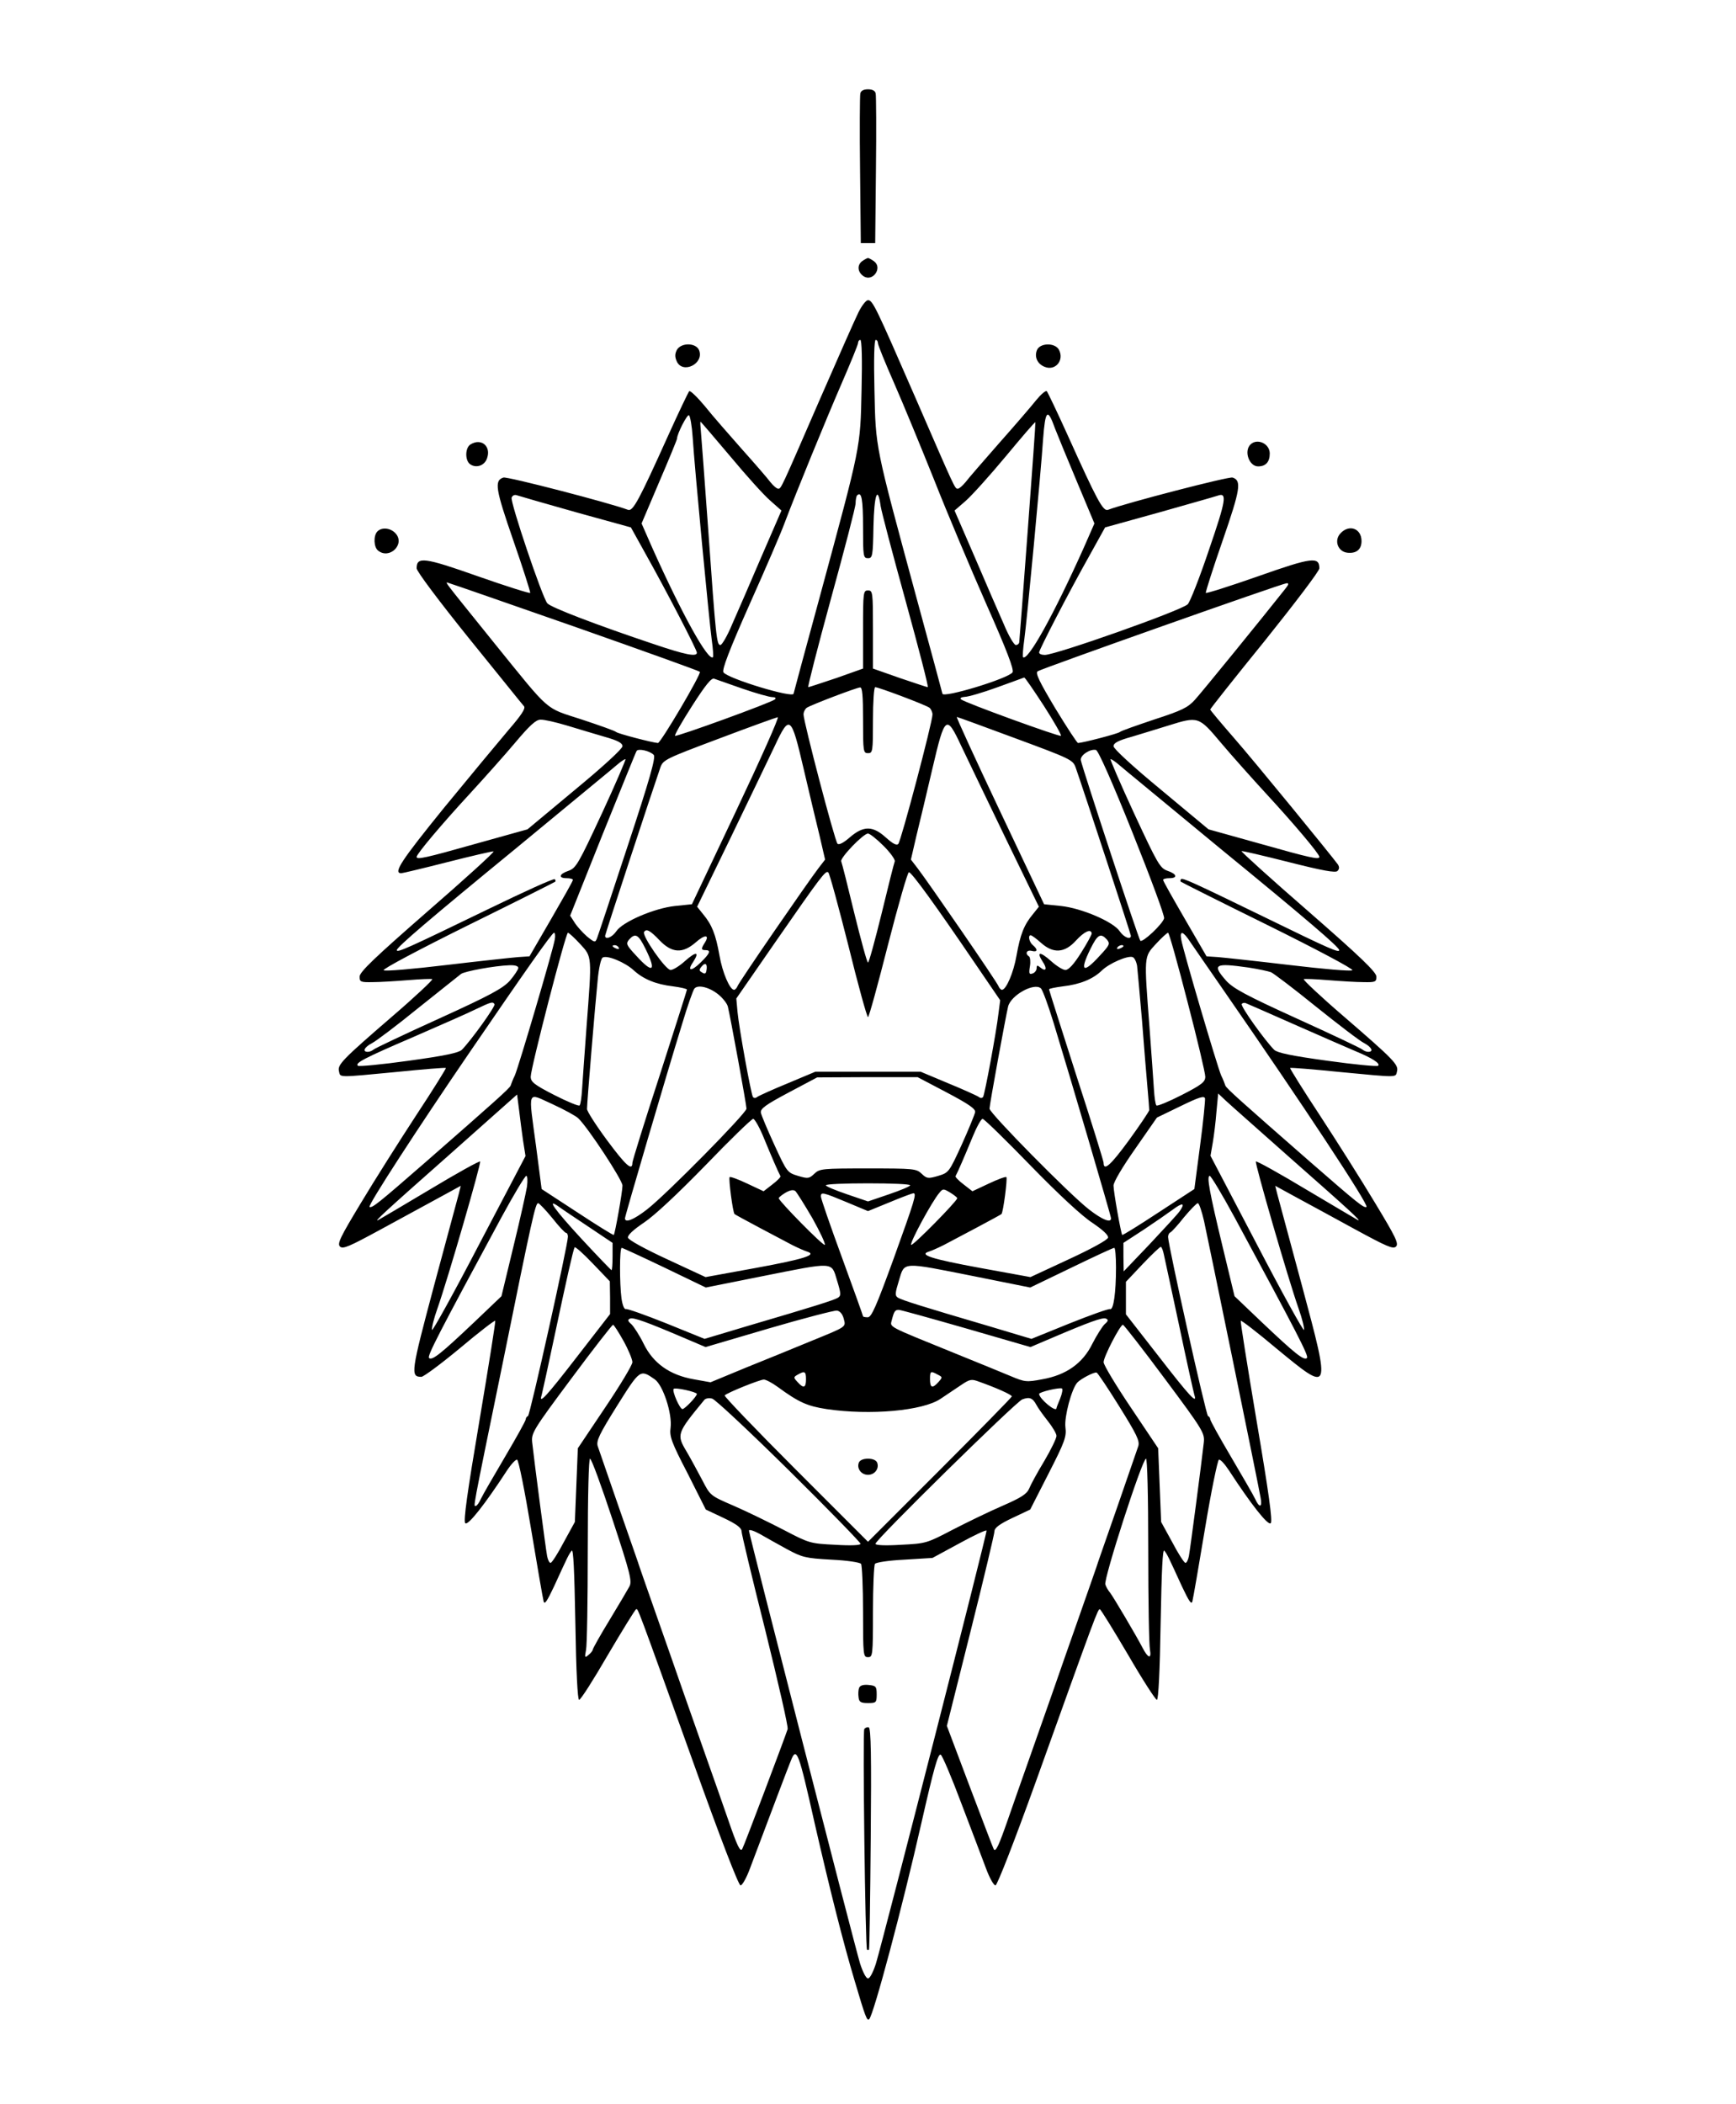 <svg xmlns="http://www.w3.org/2000/svg" version="1.0" viewBox="0 0 700 848"><path d="M346.9 37.7c-.2 1-.3 15-.1 31l.3 29.3h5.8l.3-29.3c.2-16 .1-30-.1-31-.2-1.1-1.3-1.7-3.1-1.7s-2.9.6-3.1 1.7zM347.6 105.3c-2.1 1.6-1.8 4.5.7 6.1 3.7 2.3 7.7-3.5 4.1-6.1-1-.7-2.1-1.3-2.4-1.3-.3 0-1.4.6-2.4 1.3zM346.2 125.8c-1.3 2.6-8.2 18.2-15.4 34.7-16 36.8-15.8 36.5-17 36.5-.6 0-2-1.2-3.2-2.7-1.1-1.5-6.3-7.5-11.5-13.3-5.1-5.8-11.9-13.5-14.9-17.3-3.1-3.7-5.9-6.4-6.3-6-.4.5-4.2 8.4-8.4 17.7-11.9 26.4-14.3 30.9-16.3 30.1-7.1-2.7-48.7-13.5-50.2-13-3.8 1.2-3.2 4.6 4 25.4 3.9 11.2 6.9 20.7 6.8 21.1-.2.3-9.7-2.7-21.1-6.7-21.8-7.7-24.7-8-24.7-3.2 0 1.2 9.1 13.3 21.1 28.2 11.7 14.4 21.6 26.8 22.2 27.4.7.9-1.1 3.6-6.2 9.5-3.9 4.6-15.7 18.8-26.2 31.6-17.1 21.1-20.5 26.2-17.1 26.2.5 0 8.9-2 18.7-4.5 9.8-2.5 18.1-4.4 18.5-4.3.5.2-11.5 11.1-26.6 24.2-21.3 18.6-27.4 24.4-27.4 26.3 0 2.1.4 2.3 5.3 2.2 2.8 0 9.3-.4 14.2-.8 5-.4 9.3-.6 9.8-.4.4.2-6.8 7-16 14.9-20.5 17.7-22.3 19.6-21.6 22.3.6 2.5-.8 2.5 23.3.2 10.7-1.1 19.6-1.8 19.8-1.6.2.1-5.2 8.8-12 19.1-6.8 10.4-16.8 26.2-22.2 35.2-8.4 13.9-9.7 16.5-8.5 17.7 1.2 1.1 3.7 0 16.4-6.9 8.3-4.5 18.9-10.3 23.7-12.9l8.6-4.7-.8 3.2c-.5 1.8-5 18.5-10 37.1-9.3 34.9-9.6 36.7-5.1 36.7.9 0 7.9-5.2 15.5-11.5 7.6-6.4 14.1-11.4 14.3-11.1.2.2-2.7 18.4-6.4 40.4-4.9 28.9-6.5 40.4-5.7 41.2 1.1 1.1 8-7.7 16.8-21.2 1.7-2.6 3.6-4.6 4.1-4.4.6.1 3.1 12.6 5.6 27.7 2.5 15.1 4.8 28.3 5.1 29.4.4 1.5 1.4-.1 4.2-6 5.5-12 5.9-12.9 7.1-14.4.7-1 1.1 7.7 1.5 29.2.3 19.3.9 30.8 1.5 30.9.6.1 5.8-8.1 11.6-18.1 5.9-10 11-18.3 11.4-18.4.8-.2-.1-2.7 23.5 63 10.2 28.5 17.8 48.3 18.6 48.3.7 0 2.4-3 3.8-6.8 8.8-23.4 15.5-41.1 16.5-43.5 2.3-5.8 3.1-3.7 9.6 25.3 6 26.2 11.4 47.7 16.1 63.4 4.4 14.9 5 16.4 5.9 15.5 1.8-1.9 13.4-45.3 21-78.9 5.1-22.4 6.7-28.1 7.8-27.7.6.2 4.4 9.1 8.4 19.8 4.1 10.7 8.5 22.4 9.9 26.1 1.4 3.8 3.1 6.8 3.8 6.8.7 0 7.6-17.7 16.6-42.7 24-66.9 24.7-68.8 25.5-68.6.4.1 5.5 8.4 11.4 18.4 5.8 10 11.1 18.2 11.6 18.1.6-.1 1.2-11.6 1.5-30.9.4-21.5.8-30.2 1.5-29.2 1.2 1.5 1.6 2.4 7.1 14.4 2.8 5.9 3.8 7.5 4.2 6 .3-1.1 2.6-14.3 5.1-29.4 2.5-15.1 5.1-27.6 5.6-27.7.6-.2 2.4 1.8 4.1 4.4 8.8 13.5 15.7 22.3 16.8 21.2.8-.8-.8-12.3-5.7-41.2-3.7-22-6.6-40.2-6.4-40.4.2-.3 6.7 4.7 14.3 11.1 22.1 18.2 22.1 18.4 10.4-25.2-5-18.6-9.5-35.3-10-37.1l-.8-3.2 8.6 4.7c4.8 2.6 15.5 8.4 23.7 12.9 12.7 6.9 15.2 8 16.4 6.9 1.2-1.2-.1-3.8-8.5-17.7-5.4-9-15.4-24.8-22.2-35.2-6.8-10.3-12.2-19-12-19.1.2-.2 9.1.5 19.8 1.6 24.1 2.3 22.7 2.3 23.3-.2.7-2.7-1.1-4.6-21.6-22.3-9.2-7.9-16.4-14.7-16-14.9.5-.2 4.9 0 9.8.4 5 .4 11.4.8 14.3.8 4.8.1 5.2-.1 5.2-2.2 0-1.8-6.2-7.8-27.4-26.3-15.1-13.1-27.2-24.1-27-24.3.2-.2 8.7 1.8 19 4.4 13.8 3.5 18.9 4.4 19.7 3.6.8-.8.8-1.6.2-2.6-2.7-3.7-33.5-41.4-41.9-51-5.3-6.1-9.6-11.2-9.6-11.5 0-.3 9.9-12.8 22-27.7 12.1-15.1 22-28.1 22-29.2 0-4.8-2.9-4.5-24.7 3.2-11.4 4-20.9 7-21.1 6.7-.1-.4 2.9-9.9 6.8-21.1 7.2-20.8 7.7-24.2 4-25.4-1.5-.5-43.1 10.3-50.2 13-2 .8-4.4-3.7-16.3-30.1-4.2-9.3-8-17.2-8.4-17.7-.4-.4-2.3 1.2-4.2 3.5-1.9 2.4-8.6 10.2-15 17.4-6.4 7.3-12.5 14.3-13.6 15.8-1.2 1.4-2.5 2.6-3.1 2.6-1.2 0-1 .3-17-36.5-16-36.7-17.3-39.5-19.2-39.5-.8 0-2.5 2.2-3.8 4.8zm1.2 31.4c-.5 23.7-.2 21.9-16.8 83.2-5.8 21.3-10.6 39-10.6 39.2 0 2-26.7-6.1-28.3-8.6-.6-1.1 2.2-8.6 10.6-27.5 6.4-14.3 12.7-28.9 14-32.5 4.6-12.2 16.6-41.5 23.1-56.5 3.6-8.3 6.6-15.6 6.6-16.3 0-.6.4-1.2.9-1.2.6 0 .8 8 .5 20.2zm6.6-18.9c0 .8 3 8.1 6.6 16.3 3.6 8.2 10.8 25.7 16.1 38.9 5.2 13.2 14.7 35.7 21 50 8.4 18.9 11.2 26.4 10.6 27.5-1.6 2.5-28.3 10.6-28.3 8.6 0-.2-4.8-17.9-10.6-39.2-16.6-61.3-16.3-59.5-16.8-83.2-.3-12.2-.1-20.2.5-20.2.5 0 .9.6.9 1.3zm-74.7 37.9c.8 12.8 6.7 74.5 7.7 81.8.5 3.5.7 6.6.5 6.9-1.9 1.8-12.4-17.1-24.5-44.1l-4.3-9.8 7.1-16.7c4-9.3 7.2-17.1 7.2-17.5 0-1.9 4.1-9.9 4.8-9.4.5.3 1.2 4.3 1.5 8.8zm146.1-3.5c1 2.6 5 12.3 8.9 21.6l7 16.7-4.3 9.8c-12.1 27-22.6 45.9-24.5 44.1-.2-.3 0-3.4.5-6.9 1-6.9 6.8-68.4 7.6-81 .9-11.8 1.8-12.7 4.8-4.3zM294.5 184c6.4 7.7 13.7 15.8 16.2 17.9l4.4 3.9-8.2 18.9c-4.4 10.3-9.7 22.5-11.7 27-1.9 4.6-4.1 8.3-4.7 8.3-1.5 0-1.8-2.2-5-47.5-1.4-19.3-2.7-36.7-2.9-38.8-.2-2-.3-3.7-.1-3.7.1 0 5.5 6.3 12 14zm119.9 30c-1.8 23.9-3.3 44.1-3.4 44.7 0 .7-.6 1.3-1.4 1.3-.7 0-2.9-3.7-4.8-8.3-2-4.5-7.3-16.7-11.7-27l-8.2-18.9 4.5-3.9c2.5-2.2 9.8-10.3 16.2-18 6.4-7.7 11.7-13.9 11.9-13.7.1.2-1.3 19.9-3.1 43.8zm-182.1-7.5 22.1 6.1 6.1 11c8.2 14.6 20.5 38.3 20.5 39.5 0 1.8-4.8.8-17.5-3.5-22.7-7.6-41.3-14.7-42.8-16.4-2.1-2.5-15-40.8-14.4-42.6.4-1 1.3-1.3 2.3-.9.9.3 11.6 3.4 23.7 6.8zm115.7 6.1c0 11.7.1 12.4 2 12.4 1.8 0 2-.8 2.2-12.8.3-12.9 1.7-16.8 2.9-8.2.4 2.5 5 19.9 10.2 38.7 5.2 18.9 9.2 34.3 8.8 34.3-.3 0-5.4-1.7-11.3-3.7l-10.8-3.8v-15.7c0-15.1-.1-15.8-2-15.8s-2 .7-2 15.8v15.7l-10.7 3.8c-6 2-11.1 3.7-11.4 3.7-.3 0 3.8-16.1 9.2-35.8 5.4-19.6 9.9-36.9 9.9-38.3 0-1.4.3-2.9.6-3.2 1.8-1.8 2.4 1.5 2.4 12.9zm139.5 9c-3.8 11.3-7.7 21.2-8.6 22-2.8 2.6-53.2 20.4-57.6 20.4-1.3 0-2.3-.4-2.3-1 0-1.1 12-24.3 20.5-39.4l6.1-11 22-6.1c12-3.4 22.6-6.4 23.4-6.7 3.9-1.4 3.4 1.7-3.5 21.8zm-255 31.3c27 9.5 49.3 17.5 49.7 17.9.7.8-15.8 28.7-16.9 28.7-2.1-.1-15.9-3.7-16.8-4.4-.5-.5-6.8-2.7-14-5.1-15.1-4.9-12.2-2.4-35.3-30.9-22.2-27.6-20-24.5-17.7-23.9 1.1.3 24.1 8.3 51 17.7zm285.8-15.6c-9 11.4-33.9 42-36.5 44.8-2.8 3.1-5.2 4.3-16.3 7.9-7.1 2.4-13.5 4.6-14 5.1-.9.7-14.7 4.3-16.8 4.4-.4 0-4.5-6.3-9.2-14-6.4-10.7-8.1-14.2-7.1-14.9 1.6-1.1 98.5-35.4 100.4-35.5 1-.1.8.6-.5 2.2zm-218.9 40.3c5.5 1.9 10.9 3.4 12 3.4 1.2 0 1.6.4 1.1.9-1.4 1.3-39.7 15.2-40.3 14.7-.3-.3 2.8-5.7 6.9-12.1 5.4-8.4 7.8-11.4 8.9-10.9.8.3 6 2.1 11.4 4zm121.5 6.9c4.1 6.4 7.2 11.8 6.9 12.1-.6.5-38.9-13.4-40.3-14.7-.5-.5.1-.9 1.5-1 1.4 0 7.2-1.7 13-3.8 5.8-2.1 10.7-3.9 11-4 .3 0 3.8 5.1 7.9 11.4zm-72.9 5.8c0 12.6.1 13.3 2 13.3s2-.7 2-13.3c0-7.3.4-13.3.9-13.3 1.4 0 20.5 7.2 21.9 8.3.6.5 1.2 1.8 1.2 2.7 0 3.1-12.7 51.1-13.8 52.2-.7.7-2.2-.1-5-2.6-5.3-4.8-9-4.8-14.5-.1-2.5 2.2-4.4 3.2-5 2.6-1.1-1.1-13.7-49.2-13.7-52.1 0-1 .6-2.2 1.3-2.7 1.8-1.2 20-8.1 21.5-8.2.9-.1 1.2 3.2 1.2 13.2zm-51.1 36.4L279 364.5l-6.8.7c-8.4.9-21.2 6.4-23.7 10.2-1.6 2.4-4.5 3.6-4.5 1.8 0-.6 19-58.4 22.3-67.9 1.1-3 2.1-3.5 23.7-11.6 12.4-4.7 23-8.5 23.6-8.6.7-.1-6.9 16.9-16.7 37.6zm112.5-29.1c22.2 8.2 23.2 8.7 24.3 11.7 3.3 9.4 22.3 67.3 22.3 67.9 0 1.8-2.9.6-4.5-1.8-2.5-3.8-15.3-9.3-23.7-10.2l-6.8-.7-17.9-37.8c-9.8-20.7-17.6-37.7-17.3-37.7.3 0 10.9 3.9 23.6 8.6zm-181-5.2c4.5 1.4 11.4 3.4 15.4 4.6 5.3 1.5 7.2 2.5 7.2 3.8 0 1-7.8 8.2-19.2 17.6l-19.1 15.9-20.8 5.8c-20.5 5.8-23.9 6.5-23.9 5.3 0-1.2 10.5-13.6 21.3-25.3 5.8-6.3 14.1-15.6 18.4-20.7 5.8-6.9 8.4-9.3 10.2-9.3 1.4-.1 6.1 1 10.5 2.3zm263.9 7c4.3 5.1 12.6 14.4 18.4 20.7 10.8 11.7 21.3 24.1 21.3 25.3 0 1.2-3.4.5-23.9-5.3l-20.8-5.8-19.1-15.9c-11.4-9.4-19.2-16.6-19.2-17.6 0-1.3 1.9-2.3 7.3-3.8 3.9-1.2 10.6-3.2 14.7-4.5 12.2-3.8 12.3-3.8 21.3 6.9zM324 309.7c2.3 9.8 5.2 22.1 6.5 27.3l2.2 9.5-2.7 3.5c-4.5 5.9-32 45.8-32.6 47.5-.3.8-1 1.5-1.4 1.5-1.7 0-4.7-6.9-5.9-13.9-1.5-8.4-3-12.3-6.6-16.6l-2.4-3 13.6-28c7.4-15.4 15.4-31.9 17.7-36.8 6-12.8 6.6-12.4 11.6 9zm63.6-9c2.3 4.9 10.3 21.4 17.7 36.8l13.6 28-2.4 3c-3.6 4.3-5.1 8.2-6.6 16.6-1.2 7-4.2 13.9-5.9 13.9-.4 0-1.1-.7-1.4-1.5-.6-1.7-28.1-41.6-32.6-47.5l-2.7-3.5 2.2-9.5c1.3-5.2 4.2-17.5 6.5-27.3 5-21.4 5.6-21.8 11.6-9zm-124 3.6c.9.9-1.6 9.8-10.5 36.7-6.4 19.5-12 36.3-12.4 37.3-.7 1.7-.9 1.7-4-.8-1.7-1.5-4-4-5-5.6l-1.8-2.8 13.1-32.8c7.3-18 13.4-33.2 13.7-33.6.7-1.1 5.4 0 6.9 1.6zm193 31.2c7.3 18.2 13.1 33.8 12.8 34.7-.7 2.4-8.7 9.9-9.6 9-.7-.7-23.4-69.7-24-72.8-.3-1.9 3.7-4.6 6.1-4.1.9.1 6.7 13.2 14.7 33.2zm-213.9-7.6c-9.4 20.2-10.4 22-13.4 23.1-3.9 1.3-4.3 3-.8 3 1.4 0 2.5.3 2.5.7 0 .5-4 7.5-8.8 15.8l-8.7 15-4.5.3c-2.5.2-15.5 1.6-29 3.2-13.4 1.6-24.8 2.6-25.3 2.1s14.8-8.6 34-18.1c19.1-9.4 35-17.4 35.2-17.6.2-.2.1-.7-.2-1-.4-.4-12.5 5.1-26.9 12.1-32.4 15.7-36.8 17.7-36.8 16.5 0-1.2 13-12.3 48.5-41.4 31.2-25.8 36.3-29.9 40.3-33.3 1.5-1.3 3-2.3 3.4-2.3.3 0-3.9 9.8-9.5 21.9zm208.5-19.6c4 3.4 9.1 7.5 40.3 33.3 35.3 28.9 48.5 40.2 48.5 41.4 0 1.2-3.9-.5-29.5-13-30.2-14.7-33.6-16.2-34.3-15.6-.3.3-.3.8-.1 1 .2.2 16.1 8.2 35.2 17.6 19.2 9.5 34.5 17.6 34 18.1s-11.9-.5-25.3-2.1c-13.5-1.6-26.5-3-29-3.2l-4.5-.3-8.7-15c-4.8-8.3-8.8-15.3-8.8-15.8 0-.4 1.1-.7 2.5-.7 3.5 0 3.1-1.7-.8-3-3-1.1-4-2.9-13.4-23.1-5.6-12.1-9.8-21.9-9.5-21.9.4 0 1.9 1 3.4 2.3zM356.3 341c2.7 2.7 4.7 5.5 4.5 6.2-.3.7-2.7 10.2-5.3 21-2.7 10.9-5.1 19.8-5.5 19.8-.4 0-2.8-8.9-5.5-19.8-2.6-10.8-5-20.3-5.3-21-.5-1.4 8.9-11.2 10.8-11.2.7 0 3.5 2.2 6.3 5zm-14.2 40.2c3.9 15.9 7.5 28.8 7.9 28.8.4 0 4-13.2 8.1-29.3 4.1-16 7.9-29.2 8.4-29.1 1.1 0 10.8 13.4 26.7 36.8l10.1 14.8-.7 5.4c-.8 7.1-5.5 32.5-6.2 33.6-.4.5-1.1.5-1.7 0-.7-.5-6.2-3-12.3-5.5l-11.2-4.7h-42.4l-11.2 4.7c-6.1 2.5-11.6 5-12.3 5.5-.6.5-1.3.5-1.7 0-.8-1.3-5.6-27.8-6.2-34.2l-.5-5.5 15.3-22.1c18.8-27.1 20.8-29.8 21.8-28.7.5.4 4.1 13.7 8.1 29.5zm-76.2-2.2c5 5.2 9.3 5.5 14.6.9 3.7-3.3 5.8-3.2 3.7.1-1.6 2.5-1.5 3 .3 3 2.3 0 1.8 1.3-2 5-3.9 3.8-5.6 3.5-2.9-.4 2.6-4.1 1-4.1-3.4-.2-2.2 2-4.8 3.6-5.8 3.6-2 0-11.6-13.8-10.7-15.3.9-1.5 2.5-.6 6.2 3.3zm174.3-2.7c0 .5-1.9 4-4.3 7.8-2.9 4.6-5 6.9-6.3 6.9-1 0-3.6-1.6-5.8-3.6-4.4-3.9-6-3.9-3.4.2 2 2.9 1.4 4.3-.9 2.4-1.2-1-1.5-1-1.5.3 0 .8-.7 1.8-1.6 2.1-1.4.5-1.6.1-1.1-2.9.3-1.9.1-3.7-.4-4-1.7-1.1-.9-2.7 1.1-2.2 2.4.6 2.6-.5.5-2.3-1.5-1.2-2.1-4-.9-4 .4 0 2.2 1.3 4.1 3 5 4.5 9.6 4.2 14.2-.9 3.3-3.6 6.1-4.9 6.3-2.8zm-216.5 2.4c-.7 4.3-14.6 51.4-16.1 54.8-.8 1.6-1.5 3.5-1.7 4.1-.4 1.1-6 6.1-33.9 30.5-19.5 17-22 19-23 18.4-.8-.5 19.1-31.2 40.5-62.5 22.1-32.3 33.1-48 33.9-48 .4 0 .6 1.2.3 2.7zm10.2 1.8c4.9 5.3 4.8 4.6 2.6 33.5-.8 10.7-1.6 22.1-1.8 25.2-.2 3.2-.6 6-1 6.4-.3.4-4.9-1.5-10.2-4.2-8.2-4.2-9.5-5.3-9.5-7.4 0-3.4 14.1-58 15-58 .4 0 2.6 2 4.9 4.5zm244.9 23.2c4 15.3 7.2 28.9 7.2 30.3 0 2.1-1.3 3.2-9.5 7.4-5.3 2.7-9.9 4.6-10.2 4.2-.4-.4-.8-3.2-1-6.4-.2-3.1-1-14.5-1.8-25.2-2.2-28.9-2.3-28.2 2.6-33.5 2.3-2.5 4.5-4.5 4.9-4.5.4 0 3.9 12.5 7.8 27.7zm1.2-23.9c1.4 2 7.9 11.5 14.5 21 30.5 44 57.6 85 56.5 85.7-1 .6-3.5-1.4-23-18.4-27.9-24.4-33.5-29.4-33.9-30.5-.2-.6-.9-2.5-1.7-4.1-1.5-3.4-15.4-50.5-16.1-54.8-.7-3.8.8-3.4 3.7 1.1zm-219.7 2.7c4.5 9.1 3 10.2-3.8 2.7-4-4.3-4.2-4.8-2.8-6.5 2.5-2.7 3.7-2.1 6.6 3.8zm186-3.8c1.4 1.7 1.2 2.2-2.8 6.5-6.8 7.5-8.3 6.4-3.8-2.7 2.9-5.9 4.1-6.5 6.6-3.8zM249.5 382c.3.6-.1.7-.9.4-1.8-.7-2.1-1.4-.7-1.4.6 0 1.3.4 1.6 1zm203.5-.6c0 .2-.7.7-1.6 1-.8.3-1.2.2-.9-.4.6-1 2.5-1.4 2.5-.6zm-197.5 9.7c3.9 3.6 9 5.7 15.9 6.5 3.1.4 5.6 1 5.6 1.3 0 .3-5 15.9-11 34.6-6.1 18.6-11 34.5-11 35.2 0 3.5-2.6 1.2-10.1-8.9-4.6-6.2-8.3-12-8.2-12.8 0-2.7 3.4-43.4 4.3-51.9.4-4.6 1.3-8.7 2-9.1 1.8-1.1 9 1.9 12.5 5.1zm203-1.8c.2 1.8 1.1 11.7 2 22.2.8 10.4 1.8 22.6 2.2 27 .4 4.4.7 8.5.7 9-.1.6-3.8 6.1-8.3 12.3-7.4 10.1-10.1 12.4-10.1 8.9 0-.6-4.9-16.5-11-35.2-6-18.8-11-34.4-11-34.7 0-.3 2.5-.8 5.6-1.2 6.9-.8 12.1-2.9 15.7-6.4 3-2.9 10.4-6.1 12.4-5.4.7.2 1.5 1.8 1.8 3.5zm-173.7 2.2c-.2 1-.7 1.2-1.7.5-1.3-.7-1.3-1.1-.1-2.5 1.5-1.8 2.4-.8 1.8 2zm-75.8-1.3c-.1.7-1.6 3-3.4 5.1-2.8 3.1-7.9 5.9-28.8 15.4-13.9 6.3-25.7 11.9-26.2 12.4-.6.5-1.6.9-2.3.9-2.3 0-1.4-1.9 1.7-3.5 1.6-.8 10.1-7.2 18.7-14.2 8.7-6.9 16.4-13.1 17.2-13.7 1.5-1.1 13.6-3.3 19.4-3.5 2.4-.1 3.7.3 3.7 1.1zm294.3-.2c4 .6 8.1 1.5 9.2 1.9 1.1.5 9.3 6.7 18.3 14 9 7.2 17.6 13.8 19.3 14.6 3 1.6 3.9 3.5 1.6 3.5-.7 0-1.7-.4-2.3-.9-.5-.5-12.3-6.1-26.2-12.4-20.9-9.5-26-12.3-28.8-15.4-5.8-6.6-4.6-7.2 8.9-5.3zm-213.6 10.9c1.7 1.4 3.5 3.6 3.8 4.9 1 4.1 7.5 39.5 7.5 41.1 0 1.8-32.4 34.7-40.2 40.7-5.3 4.1-8.8 5.5-8.8 3.5 0-.9 16.7-57.8 23.1-78.5 2.1-7.1 4.4-13.5 4.9-14.1 1.4-1.7 6-.6 9.7 2.4zm135.2 11.6c6.4 20.9 23.1 77.7 23.1 78.6 0 2-3.5.6-8.8-3.5-7.8-6-40.2-38.9-40.2-40.7 0-1.6 6.5-37 7.5-41.2 1.2-4.6 10.5-9.7 13.2-7.3.7.6 3 6.9 5.2 14.1zm-225.5-7.7c.5.8-9.6 14.8-13.2 18.4-1.3 1.2-6.9 2.4-21.5 4.4-10.8 1.5-20 2.4-20.4 2-1.2-1.1 2.4-3 22.4-11.6 10.8-4.7 22.2-9.7 25.2-11.2 6.3-3 6.8-3.1 7.5-2zM522 413c10.2 4.5 21.2 9.3 24.5 10.7 6.8 2.8 10.2 5 9.2 5.9-.4.4-9.6-.5-20.4-2-14.6-2-20.2-3.2-21.5-4.4-3.7-3.7-13.7-17.6-13.1-18.5.3-.4 1-.6 1.7-.3.6.2 9.4 4.1 19.6 8.6zm-140.2 27.4c8.9 4.7 11.6 6.6 11.4 7.9-.2 1-2.6 6.9-5.4 13.1-5.1 11.1-5.2 11.3-9.5 12.6-4.1 1.2-4.6 1.1-6.7-.9-2.1-2-3.2-2.1-21.6-2.1-18.4 0-19.5.1-21.6 2.1-2.1 2-2.6 2.1-6.6.9-4.3-1.3-4.5-1.5-9.5-12.4-2.8-6.1-5.3-12-5.5-13.1-.2-1.6 1.8-3.1 11.2-8.1l11.5-6.1 20.3-.1H370l11.8 6.2zm-170.9 19.3 1 6.3-18.7 35.6c-10.2 19.6-18.8 35.1-19 34.5-.2-.7.7-4.5 2.1-8.4 4.4-12.5 17.8-58.9 17.3-59.5-.3-.3-9.5 4.8-20.3 11.3-10.9 6.5-20.2 12-20.8 12.3-2 1 2.4-3.1 29-26.6l27-24 .8 6.2c.4 3.3 1.1 8.9 1.6 12.3zm22.3-8.9c4.1 4 17.8 24.9 17.8 27.1 0 2.5-3 19.3-3.5 19.9-.2.2-6.8-3.9-14.7-9.1l-14.4-9.4-2.2-16.9c-3.2-23.9-3.9-22 6.6-17.3 4.8 2.2 9.5 4.8 10.4 5.7zm250.7 11-2.3 17.5-14.4 9.4c-7.9 5.2-14.5 9.3-14.7 9.1-.5-.6-3.5-17.4-3.5-19.9 0-1.4 3.6-7.5 8.8-14.9l8.7-12.5 9.5-4.6c7.6-3.7 9.6-4.3 9.9-3.1.1.8-.7 9.4-2 19zm36.6 5.2c22.6 19.9 29 25.7 27 24.8-.5-.3-9.9-5.8-20.8-12.3-10.8-6.5-20-11.6-20.3-11.3-.5.6 12.9 47 17.3 59.5 1.4 3.9 2.3 7.7 2.1 8.4-.2.6-8.8-14.9-19-34.5l-18.7-35.7.9-5.2c.5-2.9 1.2-8.5 1.5-12.5l.7-7.4 3.2 3c1.7 1.6 13.5 12 26.1 23.2zM308 458.7c3 7.3 5.9 14 6.7 15.4.2.3-1.2 1.8-3.2 3.3l-3.6 2.8-6.6-3.1c-3.6-1.7-6.8-2.9-7.1-2.6-.5.5 1.3 14.4 2 14.9.4.4 18.3 9.9 23.3 12.5 2.2 1.1 4.9 2.3 5.9 2.6 4.3 1.3-1 3-20.6 6.6l-20.3 3.7-15.5-7.2c-9.1-4.2-15.6-7.8-15.8-8.7-.2-1 2.2-3.2 6.5-6.1 4.2-2.8 13.6-11.6 24.8-23.1 9.9-10.3 18.5-18.6 19.2-18.7.6 0 2.6 3.5 4.3 7.7zm107.6 11.2c11.5 11.8 20.9 20.5 25 23.1 4.1 2.8 6.4 4.9 6.2 5.9-.2.9-6.5 4.4-15.8 8.7l-15.5 7.2-20.3-3.7c-19.6-3.6-24.9-5.3-20.6-6.6 1-.3 3.7-1.5 5.9-2.6 5-2.6 22.9-12.1 23.3-12.5.7-.5 2.5-14.4 2-14.9-.3-.3-3.5.9-7.1 2.6l-6.6 3.1-3.6-2.8c-2-1.5-3.4-3-3.2-3.3.8-1.4 3.7-8.1 6.7-15.4 1.7-4.2 3.6-7.7 4.2-7.7.6 0 9.3 8.5 19.4 18.9zm-203.1 8.4c-.4 2.4-2.8 13.3-5.5 24.3l-4.8 19.9-10.8 10.3c-13.5 12.8-17.2 15.8-18.4 14.6-.8-.8 3.7-9.5 29.2-56.7 5-9.2 9.5-16.7 10-16.7s.6 1.9.3 4.3zm285.3 12.4c25.5 47.2 30 55.9 29.2 56.7-1.2 1.2-4.9-1.8-18.4-14.6l-10.8-10.3-4.8-19.9c-5.4-22.4-6.5-28.6-5.2-28.6.5 0 5 7.5 10 16.7zM367 477.8c0 .4-3.8 2-8.5 3.6l-8.5 2.9-8.5-2.9c-4.7-1.6-8.5-3.2-8.5-3.6 0-.5 7.7-.8 17-.8 9.4 0 17 .3 17 .8zm-39.4 13.3c3.1 5.5 5.3 10.3 5 10.7-.6.6-18.4-17.5-18.6-18.8 0-.3 1.2-1.3 2.7-2.2 1.9-1.1 3.2-1.3 4-.7.6.6 3.7 5.5 6.9 11zM386 483c-.2 1.3-18 19.4-18.6 18.8-.7-.7 8.5-17.7 11.4-21 1.4-1.7 1.6-1.7 4.3-.1 1.6 1 2.9 2 2.9 2.3zm-44.6 1.6 8.6 3.6 8.8-3.6c4.8-2 9.1-3.6 9.5-3.6 1.4 0 .5 2.9-7.9 26.2-7.1 19.5-9 23.8-10.5 23.8-1.1 0-1.9-.2-1.9-.4s-3.8-10.9-8.5-23.7c-4.7-12.8-8.5-23.8-8.5-24.6 0-1.9.8-1.7 10.4 2.3zM222.7 491c2.6 3.3 5.1 6 5.6 6 .4 0 .7.7.7 1.5 0 3.3-15.3 72-16.1 72.3-.5.2-.9.8-.9 1.3 0 .6-3.8 7.4-8.4 15.2-4.6 7.8-9 15.4-9.7 16.9-.7 1.6-1.6 2.8-2 2.8-1 0-1.9 4.4 10.7-57 12.1-59.7 13.3-65 14.4-65 .4 0 3 2.7 5.7 6zm14.6 3.5 9.7 6.5v5.5c0 3-.2 5.5-.4 5.5s-5.6-5.6-12-12.5c-10.9-11.8-14.6-16.9-9.3-13.1 1.2.9 6.6 4.5 12 8.1zm238.4-6.3c-.9 1.3-6.4 7.2-12.1 13.3l-10.5 11-.1-5.8V501l8.3-5.4c4.5-3 9.7-6.6 11.6-8 4-3 5.1-2.7 2.8.6zm9.8 4c1.4 6.3 21.2 102.7 22.8 111.5.8 4-.5 4.3-2.2.5-.7-1.5-5.1-9.1-9.7-16.9-4.6-7.8-8.4-14.6-8.4-15.2 0-.5-.4-1.1-.9-1.3-.8-.3-16.1-69-16.1-72.2 0-.8.4-1.6.9-1.8.5-.2 3-2.9 5.5-6.1 2.6-3.1 5.1-5.7 5.6-5.7s1.6 3.3 2.5 7.2zM246 523.1v6.6l-13.1 16.9c-12.6 16.3-15.8 19.8-14.5 15.8.3-1.1 2.6-11.6 5.1-23.4 5-23.6 7.6-35.1 8.2-36.2.2-.4 3.5 2.5 7.3 6.5l6.9 7.2.1 6.6zm223.3-17.4c.4 1.6 3.1 14.5 6.2 28.8 3 14.3 5.8 26.8 6.1 27.8 1.3 4-1.8.7-14.5-15.7L454 529.8v-13.1l6.8-7.2c3.7-3.9 7-7 7.3-6.9.4.2.9 1.6 1.2 3.1zM268 511l16.6 8 22.5-4.5c29.6-5.9 28.1-6 30.4 1.6 1.6 5.2 1.7 6.2.4 7-1.6 1-9.9 3.6-36.1 11.3l-17.7 5.3-15.3-6.2c-8.5-3.4-15.8-6-16.4-5.8-.7.2-1.4-1.6-1.8-4.3-.8-6.1-.8-20.4.1-20.4.3 0 8.1 3.6 17.3 8zm182-.1c0 10.2-1 17.3-2.4 16.8-.6-.2-7.9 2.4-16.4 5.8l-15.3 6.2-17.7-5.3c-26.2-7.7-34.5-10.3-36.1-11.3-1.3-.8-1.2-1.8.4-7 2.3-7.6.8-7.5 30.5-1.6l22.4 4.5 16.6-8c9.1-4.4 16.8-8 17.3-8 .4 0 .7 3.5.7 7.9zm-109.8 20.6c.9 3.5 1.5 3.1-13.2 9.1-6.3 2.6-18 7.4-26 10.6l-14.5 6-6.7-1.2c-9.7-1.7-16.4-6.4-20.3-14.4-1.6-3.3-3.9-6.8-4.9-7.8-1.6-1.4-1.6-1.8-.5-2.3 1.4-.5 6.5 1.3 22.4 8.1l8 3.4 25.5-7.5c14-4.1 26.4-7.3 27.4-7.2 1.2.1 2.3 1.3 2.8 3.2zm49.4 4 25.9 7.5 8-3.4c15.9-6.8 21-8.6 22.4-8.1 1.1.5 1.1.9-.5 2.3-1 1-3.2 4.5-4.9 7.8-3.9 8-10.6 12.7-20.3 14.4-6.3 1.2-7 1.1-12.7-1.3-3.3-1.4-13.4-5.5-22.5-9.2-27.8-11.3-26.1-10.4-25.4-13.4.9-3.5 1.3-4.1 2.8-4.1.7 0 12.9 3.4 27.2 7.5zm-138.2 5c2 3.6 3.6 7.5 3.6 8.6 0 1.1-5 9.4-11 18.3l-11 16.4-.6 14.8-.6 14.9-4.5 8.2c-2.4 4.6-4.8 8.3-5.3 8.3s-1.1-1.2-1.4-2.8c-.5-2.6-5.1-37.5-6-45.7-.4-3.8.2-4.9 15.7-25.7 8.9-12 16.5-21.7 16.9-21.8.3 0 2.2 2.9 4.2 6.5zm218.3 15.3c15.5 20.8 16.1 21.9 15.7 25.7-.9 8.2-5.5 43.1-6 45.7-.3 1.6-.9 2.8-1.4 2.8-.5 0-2.9-3.7-5.3-8.3l-4.5-8.2-.6-14.9-.6-14.8-11-16.4c-6-8.9-11-17.2-11-18.3 0-2.2 6.7-15.1 7.8-15.1.4.1 8 9.8 16.9 21.8zM264 556c3.4 2.4 7.1 13.9 6.4 19.5-.5 3.5.3 5.8 6.9 18.5l7.3 14.5 7.2 3.4c5.1 2.4 7.2 4 7.2 5.3 0 1 4.3 19 9.6 40 5.2 21 9.3 38.9 9 39.8-1 3.2-17.7 47.4-18.3 48.3-.8 1.4-2-1-5.8-12.1-1.8-5.3-5.7-16.2-8.5-24.2s-7.1-20.1-9.5-27c-2.4-6.9-7.1-20.4-10.5-30-3.4-9.6-6.5-18.6-7-20-.4-1.4-4.3-12.4-8.5-24.5s-8-23.2-8.5-24.6c-.6-2.1.6-4.7 7.8-16.2 9.3-14.8 9.3-14.8 15.2-10.7zm61 0c0 3.5-1 3.8-3.4 1.1-1.7-1.8-1.7-2 .1-3 2.8-1.6 3.3-1.3 3.3 1.9zm53.1-1.9c2 1 2 1.1.3 3-2.4 2.7-3.4 2.4-3.4-1.1 0-3.3.2-3.5 3.1-1.9zm73.2 12.8c7.1 11.4 8.3 13.9 7.7 16-.5 1.4-4.3 12.5-8.5 24.6-4.2 12.1-8.1 23.1-8.5 24.5-.5 1.4-3.6 10.4-7 20s-8.1 23.1-10.5 30c-2.4 6.9-6.7 19-9.5 27s-6.7 18.9-8.5 24.2c-3.8 10.9-5 13.5-5.8 12.2-.3-.5-4.6-11.9-9.7-25.3l-9.2-24.4 9.6-38.3c5.3-21.1 9.6-39.2 9.6-40.2 0-1.3 2.1-2.9 7.2-5.3l7.2-3.4 7.4-14.5c6.6-12.9 7.3-14.9 6.8-18.7-.5-4.2 2.5-15.5 4.8-18 1.4-1.5 6.9-4.4 7.8-4 .4.1 4.5 6.2 9.1 13.6zM313.5 559c8.6 6.3 12 7.8 19.8 9 17.6 2.6 38.7.7 45.9-4.1 2.4-1.6 6.1-4.1 8.2-5.5 3.7-2.5 4.3-2.6 7.5-1.4 6.5 2.3 13.1 5.2 13.1 5.9 0 .3-13.1 13.7-29 29.6l-29 29-29.2-29.2c-16.1-16.1-28.9-29.5-28.6-29.8 1-1.1 14.2-6.4 15.8-6.4.8 0 3.3 1.3 5.5 2.9zm-32.5 2.9c-.1 1.1-4.9 6.1-5.8 6.1-1.1 0-4.2-7.1-3.6-8.1.4-.8 9.4 1.2 9.4 2zm146.5 1.8c-.8 1.9-1.5 3.7-1.5 3.9 0 2-6.9-3.7-7-5.7 0-.8 8.2-2.7 9.2-2.2.4.2.1 2-.7 4zm-109.3 29.1c15.9 15.7 28.8 29 28.8 29.5 0 .6-3.8.8-10.2.4-10.1-.5-10.5-.6-20.8-6-5.8-3-14.8-7.4-20.1-9.7-9.5-4.1-9.5-4.1-12.7-10.3-1.8-3.4-4.6-8.6-6.3-11.5-4.2-7-4-7.4 7.1-20.9.5-.6 1.9-.9 3.2-.5 1.2.3 15.2 13.4 31 29zm99.7-26.5c.6 1.2 2.7 4.1 4.6 6.5 1.9 2.4 3.5 5.1 3.5 6 0 1-2.2 5.5-4.9 10.1-2.8 4.6-5.5 9.6-6.1 11.1-.9 2.2-3.2 3.7-10.8 7-5.3 2.3-14.4 6.7-20.2 9.7-10.3 5.4-10.7 5.5-20.7 6-6.4.4-10.3.2-10.3-.4 0-1.6 56.6-57.2 59.2-58.2 2.9-1.1 4.2-.6 5.7 2.2zM247 612.6c7.2 21.8 7.9 24.8 6.8 26.9-.7 1.3-4.3 7.4-8 13.5-3.8 6.2-6.8 11.6-6.8 12 0 .4-.8 1.4-1.7 2.1-1.5 1.3-1.6 1.1-1-2 .4-1.8.7-19.9.7-40.2 0-22.6.4-36.9.9-36.9.6 0 4.6 11 9.1 24.6zm216 12.3c0 20.3.3 38.3.7 40.1.7 3.9-.8 3.5-3-.8-2.6-5-11.9-20.7-13.1-22.2-.7-.8-1.6-2.3-1.9-3.3-.8-2.1 14.9-50.7 16.4-50.7.5 0 .9 14.3.9 36.9zm-145.8-.5c6.3 3.4 7.5 3.7 18 4.3 6.4.3 11.6 1.1 12 1.7.4.6.8 9.3.8 19.3 0 17.6.1 18.3 2 18.3s2-.7 2-18.3c0-10 .4-18.7.8-19.3.4-.6 5.6-1.4 11.9-1.7l11.3-.7 10.7-5.8c6-3.3 10.9-5.6 11.1-5.2.3.8-41.4 163.8-44.6 174.5-1.1 3.4-2.4 6-3.2 6-.8 0-2.1-2.6-3.2-6-2.4-8-44.8-173.1-44.8-174.5 0-.6 1.9 0 4.3 1.3 2.3 1.3 7.2 4.1 10.9 6.1z"/><path d="M346.3 589.6c-.9 2.4 1 4.9 3.7 4.9s4.6-2.5 3.7-4.9c-.4-1-1.8-1.6-3.7-1.6-1.9 0-3.3.6-3.7 1.6zM346.4 680.4c-.3.8-.4 2.5-.2 3.8.2 1.9.9 2.3 3.8 2.3 3.3 0 3.5-.2 3.5-3.5 0-3.2-.3-3.5-3.3-3.8-2.1-.2-3.4.2-3.8 1.2zM348.5 697c-.7 1.1.4 88.1 1.1 88.9.2.2.6.2.8 0 .2-.2.5-20.4.7-44.8.3-33.1.1-44.5-.8-44.8-.6-.2-1.4.1-1.8.7zM272.9 141.1c-.8 1.6-.8 2.8 0 4.6 2.4 5.2 11.1.9 9-4.5-1.2-3.1-7.3-3.2-9-.1zM418.1 141.2c-1.1 2.8.3 5.6 3.2 6.7 4.3 1.7 7.9-2.7 5.7-6.9-1.6-3-7.8-2.8-8.9.2zM189.8 179.1c-2.2 1.2-2.4 6.2-.4 7.9 2.4 1.9 6 .8 7-2.3 1.7-4.8-2.3-8.2-6.6-5.6zM504.2 179.2c-2.7 2.7-.5 8.8 3.1 8.8 3.1 0 4.7-1.8 4.7-5.2 0-4-5.1-6.3-7.8-3.6zM152.2 214.2c-1.7 1.7-1.5 6.3.2 7.7 4.6 3.8 11.1-2.5 7.1-6.9-2-2.2-5.5-2.6-7.3-.8zM540.5 215c-2.7 2.9-1 7.4 2.8 7.8 3.6.4 5.7-1.3 5.7-4.7 0-5.1-5-6.9-8.5-3.1z"/></svg>